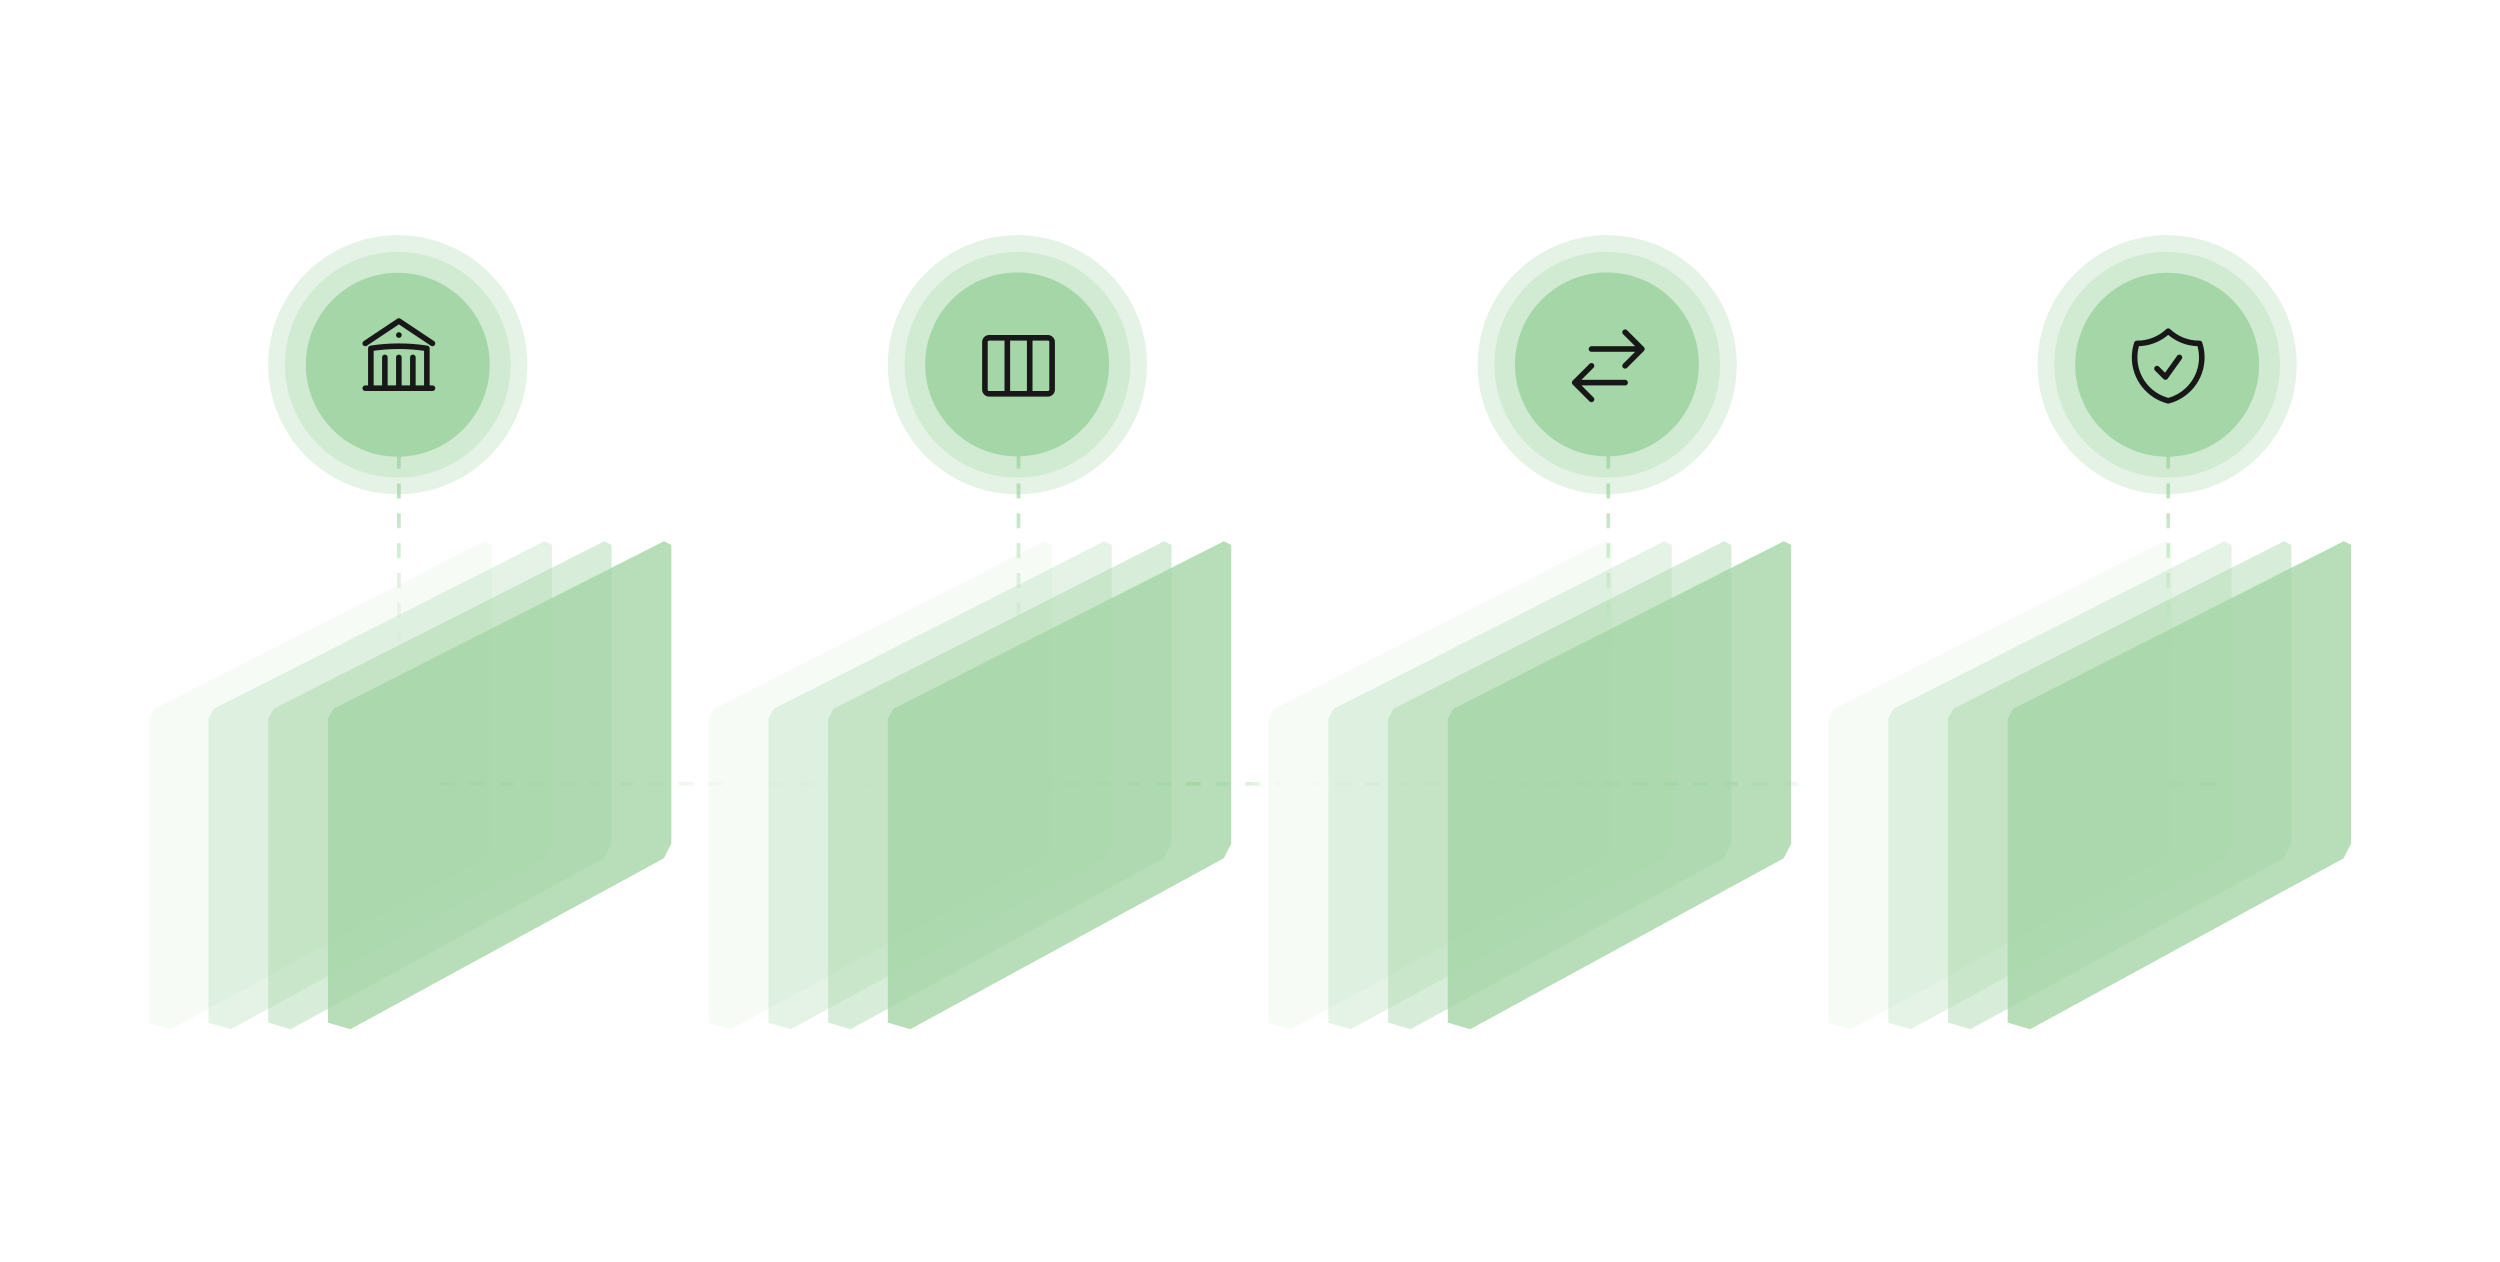 <svg width="749" height="378" viewBox="0 0 749 378" fill="none" xmlns="http://www.w3.org/2000/svg">
<path opacity="0.8" d="M98.247 215.266V306.411L104.957 308.344L198.897 257.137L201.134 252.731V163.264L198.897 162.16L99.925 212.296L98.247 215.266Z" fill="#A5D6A7"/>
<path opacity="0.43" d="M80.356 215.266V306.411L87.067 308.344L181.007 257.137L183.243 252.731V163.264L181.007 162.16L82.034 212.296L80.356 215.266Z" fill="#A5D6A7"/>
<path opacity="0.3" d="M62.462 215.266V306.411L69.172 308.344L163.112 257.137L165.349 252.731V163.264L163.112 162.16L64.139 212.296L62.462 215.266Z" fill="#A5D6A7"/>
<path opacity="0.8" d="M266 215.266V306.411L272.71 308.344L366.65 257.137L368.887 252.731V163.264L366.65 162.16L267.678 212.296L266 215.266Z" fill="#A5D6A7"/>
<path opacity="0.8" d="M433.754 215.266V306.411L440.464 308.344L534.404 257.137L536.641 252.731V163.264L534.404 162.16L435.431 212.296L433.754 215.266Z" fill="#A5D6A7"/>
<path opacity="0.8" d="M601.509 215.266V306.411L608.219 308.344L702.159 257.137L704.396 252.731V163.264L702.159 162.16L603.186 212.296L601.509 215.266Z" fill="#A5D6A7"/>
<path opacity="0.1" d="M44.567 215.266V306.411L51.277 308.344L145.218 257.137L147.454 252.731V163.264L145.218 162.16L46.245 212.296L44.567 215.266Z" fill="#A5D6A7"/>
<path opacity="0.43" d="M248.105 215.266V306.411L254.815 308.344L348.756 257.137L350.992 252.731V163.264L348.756 162.16L249.783 212.296L248.105 215.266Z" fill="#A5D6A7"/>
<path opacity="0.43" d="M415.858 215.266V306.411L422.568 308.344L516.509 257.137L518.745 252.731V163.264L516.509 162.16L417.536 212.296L415.858 215.266Z" fill="#A5D6A7"/>
<path opacity="0.43" d="M583.613 215.266V306.411L590.323 308.344L684.264 257.137L686.5 252.731V163.264L684.264 162.16L585.291 212.296L583.613 215.266Z" fill="#A5D6A7"/>
<path opacity="0.3" d="M230.211 215.266V306.411L236.921 308.344L330.861 257.137L333.098 252.731V163.264L330.861 162.16L231.888 212.296L230.211 215.266Z" fill="#A5D6A7"/>
<path opacity="0.3" d="M397.968 215.266V306.411L404.678 308.344L498.618 257.137L500.855 252.731V163.264L498.618 162.16L399.645 212.296L397.968 215.266Z" fill="#A5D6A7"/>
<path opacity="0.3" d="M565.719 215.266V306.411L572.429 308.344L666.369 257.137L668.606 252.731V163.264L666.369 162.16L567.396 212.296L565.719 215.266Z" fill="#A5D6A7"/>
<path d="M131.798 234.854H664.134" stroke="url(#paint0_linear_1178_12238)" stroke-width="1.118" stroke-dasharray="4.47 4.47"/>
<path d="M119.501 194.031V130.846" stroke="url(#paint1_linear_1178_12238)" stroke-width="1.118" stroke-dasharray="4.47 4.47"/>
<path d="M305.145 194.031V130.846" stroke="url(#paint2_linear_1178_12238)" stroke-width="1.118" stroke-dasharray="4.47 4.47"/>
<path d="M481.844 194.031V130.846" stroke="url(#paint3_linear_1178_12238)" stroke-width="1.118" stroke-dasharray="4.47 4.47"/>
<path d="M649.596 194.031V130.846" stroke="url(#paint4_linear_1178_12238)" stroke-width="1.118" stroke-dasharray="4.47 4.47"/>
<path opacity="0.1" d="M212.319 215.266V306.411L219.029 308.344L312.97 257.137L315.206 252.731V163.264L312.97 162.16L213.997 212.296L212.319 215.266Z" fill="#A5D6A7"/>
<path opacity="0.1" d="M380.073 215.266V306.411L386.783 308.344L480.724 257.137L482.96 252.731V163.264L480.724 162.16L381.751 212.296L380.073 215.266Z" fill="#A5D6A7"/>
<path opacity="0.1" d="M547.824 215.266V306.411L554.534 308.344L648.475 257.137L650.711 252.731V163.264L648.475 162.16L549.502 212.296L547.824 215.266Z" fill="#A5D6A7"/>
<circle opacity="0.3" cx="119.177" cy="109.276" r="38.82" fill="#A5D6A7"/>
<circle opacity="0.3" cx="304.82" cy="109.276" r="38.82" fill="#A5D6A7"/>
<circle opacity="0.3" cx="481.52" cy="109.276" r="38.82" fill="#A5D6A7"/>
<circle opacity="0.3" cx="649.273" cy="109.276" r="38.82" fill="#A5D6A7"/>
<circle opacity="0.3" cx="119.174" cy="109.276" r="33.811" fill="#A5D6A7"/>
<circle opacity="0.3" cx="304.82" cy="109.276" r="33.811" fill="#A5D6A7"/>
<circle opacity="0.3" cx="481.522" cy="109.276" r="33.811" fill="#A5D6A7"/>
<circle opacity="0.3" cx="649.273" cy="109.276" r="33.811" fill="#A5D6A7"/>
<circle cx="119.172" cy="109.276" r="27.549" fill="#A5D6A7"/>
<path d="M119.497 116.307V107.081M123.691 116.307V107.081M115.304 116.307V107.081M109.433 102.888L119.497 96.178L129.562 102.888M127.885 116.307V104.377C125.11 103.943 122.306 103.725 119.497 103.726C116.645 103.726 113.843 103.95 111.11 104.377V116.307M109.433 116.307H129.562M119.497 100.371H119.506V100.38H119.497V100.371Z" stroke="#181818" stroke-width="1.678" stroke-linecap="round" stroke-linejoin="round"/>
<circle cx="304.735" cy="109.188" r="27.549" fill="#A5D6A7"/>
<path d="M301.792 101.21V117.985M308.502 101.21V117.985M296.34 117.985H313.954C314.648 117.985 315.212 117.422 315.212 116.727V102.469C315.212 101.774 314.648 101.21 313.954 101.21H296.34C295.646 101.21 295.082 101.774 295.082 102.469V116.727C295.082 117.422 295.646 117.985 296.34 117.985Z" stroke="#181818" stroke-width="1.678" stroke-linecap="round" stroke-linejoin="round"/>
<circle cx="481.432" cy="109.188" r="27.549" fill="#A5D6A7"/>
<path d="M476.811 119.662L471.778 114.63M471.778 114.63L476.811 109.597M471.778 114.63H486.876M486.876 99.532L491.908 104.565M491.908 104.565L486.876 109.597M491.908 104.565H476.811" stroke="#181818" stroke-width="1.678" stroke-linecap="round" stroke-linejoin="round"/>
<circle cx="649.275" cy="109.276" r="27.549" fill="#A5D6A7"/>
<path d="M646.24 110.437L648.756 112.954L652.95 107.082M649.595 99.214C647.063 101.619 643.691 102.937 640.199 102.889C639.755 104.242 639.529 105.657 639.53 107.081C639.53 113.335 643.807 118.589 649.595 120.079C655.384 118.59 659.66 113.336 659.66 107.082C659.66 105.617 659.425 104.207 658.991 102.888H658.821C655.247 102.888 652 101.492 649.595 99.214Z" stroke="#181818" stroke-width="1.678" stroke-linecap="round" stroke-linejoin="round"/>
<defs>
<linearGradient id="paint0_linear_1178_12238" x1="131.798" y1="235.354" x2="664.134" y2="235.354" gradientUnits="userSpaceOnUse">
<stop stop-color="#A5D6A7"/>
<stop offset="0.167" stop-color="#A5D6A7" stop-opacity="0"/>
<stop offset="0.355" stop-color="#A5D6A7" stop-opacity="0.269"/>
<stop offset="0.422" stop-color="#A5D6A7"/>
<stop offset="0.475" stop-color="#A5D6A7" stop-opacity="0"/>
<stop offset="0.581" stop-color="#A5D6A7" stop-opacity="0.2"/>
<stop offset="0.699" stop-color="#A5D6A7"/>
<stop offset="0.775" stop-color="#A5D6A7" stop-opacity="0"/>
<stop offset="0.946" stop-color="#A5D6A7" stop-opacity="0"/>
<stop offset="1" stop-color="#A5D6A7"/>
</linearGradient>
<linearGradient id="paint1_linear_1178_12238" x1="120.001" y1="130.846" x2="120.001" y2="194.031" gradientUnits="userSpaceOnUse">
<stop stop-color="#A5D6A7"/>
<stop offset="1" stop-color="#A5D6A7" stop-opacity="0"/>
</linearGradient>
<linearGradient id="paint2_linear_1178_12238" x1="305.645" y1="130.846" x2="305.645" y2="194.031" gradientUnits="userSpaceOnUse">
<stop stop-color="#A5D6A7"/>
<stop offset="1" stop-color="#A5D6A7" stop-opacity="0"/>
</linearGradient>
<linearGradient id="paint3_linear_1178_12238" x1="482.344" y1="130.846" x2="482.344" y2="194.031" gradientUnits="userSpaceOnUse">
<stop stop-color="#A5D6A7"/>
<stop offset="1" stop-color="#A5D6A7" stop-opacity="0"/>
</linearGradient>
<linearGradient id="paint4_linear_1178_12238" x1="650.096" y1="130.846" x2="650.096" y2="194.031" gradientUnits="userSpaceOnUse">
<stop stop-color="#A5D6A7"/>
<stop offset="1" stop-color="#A5D6A7" stop-opacity="0"/>
</linearGradient>
</defs>
</svg>
